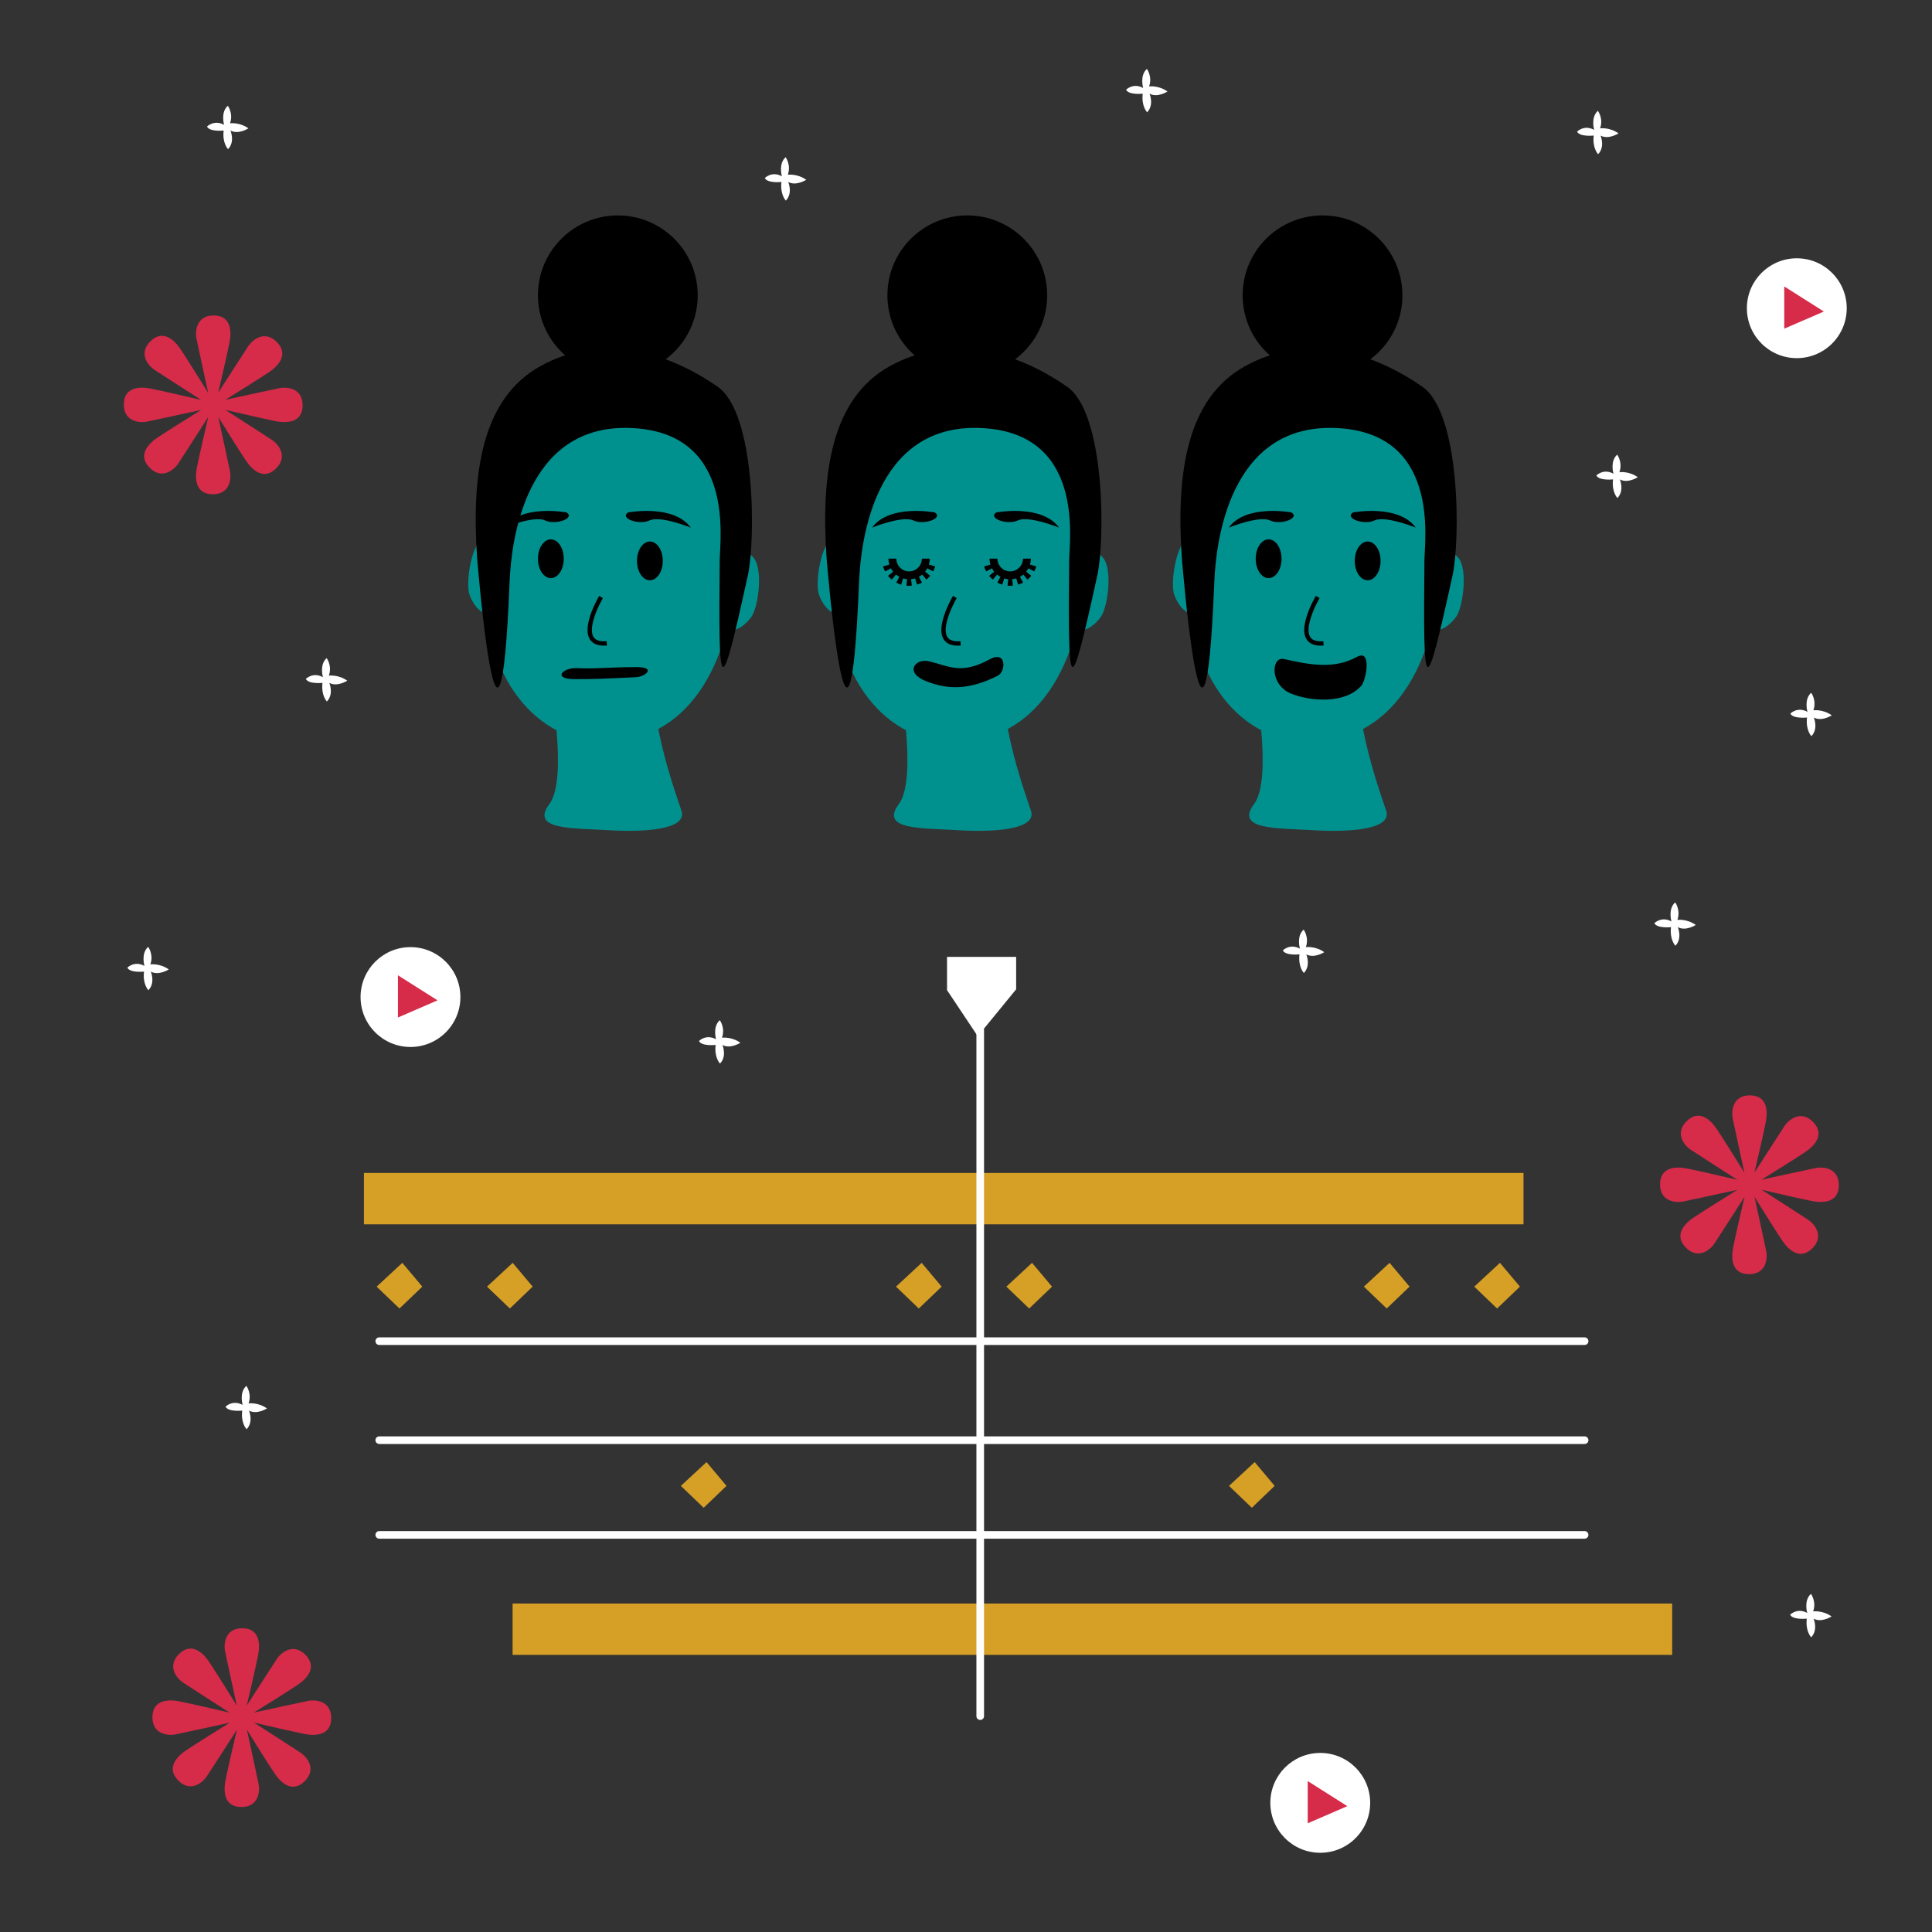 <svg xmlns="http://www.w3.org/2000/svg" id="Calque_1" viewBox="0 0 1775.599 1775.599"><rect x="0" y="0" width="1775.599" height="1775.599" fill="#333333" stroke="none"/><path d="M1660.93,1482.364s-3.423-11.478,3.423-17.52c0,0,5.236,7.048,2.014,16.11,0,0,8.659-1.208,16.916,4.632,0,0-9.263,6.041-16.513,2.014,0,0,4.43,10.27-2.215,17.117,0,0-5.437-5.437-4.028-17.117,0,0-12.888,1.41-15.305-3.625,0,0,6.444-6.645,15.707-1.611Z" fill="#fff"></path><path d="M658.102,955.114s-3.423-11.478,3.423-17.52c0,0,5.236,7.048,2.014,16.11,0,0,8.659-1.208,16.916,4.632,0,0-9.263,6.041-16.513,2.014,0,0,4.43,10.27-2.215,17.117,0,0-5.437-5.437-4.028-17.117,0,0-12.888,1.41-15.305-3.625,0,0,6.444-6.645,15.707-1.611Z" fill="#fff"></path><path d="M1194.694,871.858s-3.423-11.478,3.423-17.52c0,0,5.236,7.048,2.014,16.11,0,0,8.659-1.208,16.916,4.632,0,0-9.263,6.041-16.513,2.014,0,0,4.43,10.27-2.215,17.117,0,0-5.437-5.437-4.028-17.117,0,0-12.888,1.41-15.305-3.625,0,0,6.444-6.645,15.707-1.611Z" fill="#fff"></path><path d="M1661.142,654.2s-3.423-11.478,3.423-17.52c0,0,5.236,7.048,2.014,16.11,0,0,8.659-1.208,16.916,4.632,0,0-9.263,6.041-16.513,2.014,0,0,4.43,10.27-2.215,17.117,0,0-5.437-5.437-4.028-17.117,0,0-12.888,1.41-15.305-3.625,0,0,6.444-6.645,15.707-1.611Z" fill="#fff"></path><path d="M1050.637,80.855s-3.423-11.478,3.423-17.52c0,0,5.236,7.048,2.014,16.11,0,0,8.659-1.208,16.916,4.632,0,0-9.263,6.041-16.513,2.014,0,0,4.43,10.27-2.215,17.117,0,0-5.437-5.437-4.028-17.117,0,0-12.888,1.41-15.305-3.625,0,0,6.444-6.645,15.707-1.611Z" fill="#fff"></path><path d="M718.602,162.007s-3.423-11.478,3.423-17.52c0,0,5.236,7.048,2.014,16.11,0,0,8.659-1.208,16.916,4.632,0,0-9.263,6.041-16.513,2.014,0,0,4.43,10.27-2.215,17.117,0,0-5.437-5.437-4.028-17.117,0,0-12.888,1.41-15.305-3.625,0,0,6.444-6.645,15.707-1.611Z" fill="#fff"></path><path d="M223.004,1291.176s-3.423-11.478,3.423-17.52c0,0,5.236,7.048,2.014,16.11,0,0,8.659-1.208,16.916,4.632,0,0-9.263,6.041-16.513,2.014,0,0,4.43,10.27-2.215,17.117,0,0-5.437-5.437-4.028-17.117,0,0-12.888,1.41-15.305-3.625,0,0,6.444-6.645,15.707-1.611Z" fill="#fff"></path><path d="M1482.86,435.351s-3.423-11.478,3.423-17.52c0,0,5.236,7.048,2.014,16.11,0,0,8.659-1.208,16.916,4.632,0,0-9.263,6.041-16.513,2.014,0,0,4.43,10.27-2.215,17.117,0,0-5.437-5.437-4.028-17.117,0,0-12.888,1.41-15.305-3.625,0,0,6.444-6.645,15.707-1.611Z" fill="#fff"></path><path d="M296.795,622.347s-3.423-11.478,3.423-17.52c0,0,5.236,7.048,2.014,16.11,0,0,8.659-1.208,16.916,4.632,0,0-9.263,6.041-16.513,2.014,0,0,4.43,10.27-2.215,17.117,0,0-5.437-5.437-4.028-17.117,0,0-12.888,1.41-15.305-3.625,0,0,6.444-6.645,15.707-1.611Z" fill="#fff"></path><path d="M132.755,887.712s-3.423-11.478,3.423-17.52c0,0,5.236,7.048,2.014,16.11,0,0,8.659-1.208,16.916,4.632,0,0-9.263,6.041-16.513,2.014,0,0,4.43,10.27-2.215,17.117,0,0-5.437-5.437-4.028-17.117,0,0-12.888,1.41-15.305-3.625,0,0,6.444-6.645,15.707-1.611Z" fill="#fff"></path><path d="M205.96,114.722s-3.423-11.478,3.423-17.52c0,0,5.236,7.048,2.014,16.11,0,0,8.659-1.208,16.916,4.632,0,0-9.263,6.041-16.513,2.014,0,0,4.43,10.27-2.215,17.117,0,0-5.437-5.437-4.028-17.117,0,0-12.888,1.41-15.305-3.625,0,0,6.444-6.645,15.707-1.611Z" fill="#fff"></path><path d="M1536.149,846.835s-3.423-11.478,3.423-17.52c0,0,5.236,7.048,2.014,16.11,0,0,8.659-1.208,16.916,4.632,0,0-9.263,6.041-16.513,2.014,0,0,4.43,10.27-2.215,17.117,0,0-5.437-5.437-4.028-17.117,0,0-12.888,1.41-15.305-3.625,0,0,6.444-6.645,15.707-1.611Z" fill="#fff"></path><path d="M1465.122,119.353s-3.423-11.478,3.423-17.52c0,0,5.236,7.048,2.014,16.11,0,0,8.659-1.208,16.916,4.632,0,0-9.263,6.041-16.513,2.014,0,0,4.43,10.27-2.215,17.117,0,0-5.437-5.437-4.028-17.117,0,0-12.888,1.41-15.305-3.625,0,0,6.444-6.645,15.707-1.611Z" fill="#fff"></path><circle cx="1651.347" cy="283.271" r="45.881" fill="#fff"></circle><polygon points="1639.827 263.263 1639.827 302.067 1676.206 286.303 1639.827 263.263" fill="#d62b49"></polygon><circle cx="377.249" cy="916.339" r="45.881" fill="#fff"></circle><polygon points="365.729 896.331 365.729 935.135 402.107 919.371 365.729 896.331" fill="#d62b49"></polygon><circle cx="1213.376" cy="1656.909" r="45.881" fill="#fff"></circle><polygon points="1201.856 1636.901 1201.856 1675.705 1238.235 1659.941 1201.856 1636.901" fill="#d62b49"></polygon><g><rect x="334.479" y="1078.008" width="1065.704" height="47.199" fill="#d69f26"></rect><rect x="471.108" y="1473.728" width="1065.704" height="47.199" fill="#d69f26"></rect><polygon points="847.058 1160.614 823.447 1182.476 844.434 1202.588 865.421 1182.476 847.058 1160.614" fill="#d69f26"></polygon><polygon points="948.495 1160.614 924.884 1182.476 945.871 1202.588 966.858 1182.476 948.495 1160.614" fill="#d69f26"></polygon><polygon points="1277.078 1160.614 1253.468 1182.476 1274.455 1202.588 1295.442 1182.476 1277.078 1160.614" fill="#d69f26"></polygon><polygon points="1378.515 1160.614 1354.905 1182.476 1375.892 1202.588 1396.879 1182.476 1378.515 1160.614" fill="#d69f26"></polygon><polygon points="369.76 1160.614 346.15 1182.476 367.137 1202.588 388.124 1182.476 369.76 1160.614" fill="#d69f26"></polygon><polygon points="471.197 1160.614 447.587 1182.476 468.574 1202.588 489.561 1182.476 471.197 1160.614" fill="#d69f26"></polygon><polygon points="649.341 1343.732 625.73 1365.594 646.717 1385.706 667.704 1365.594 649.341 1343.732" fill="#d69f26"></polygon><polygon points="1153.113 1343.732 1129.503 1365.594 1150.49 1385.706 1171.477 1365.594 1153.113 1343.732" fill="#d69f26"></polygon><line x1="900.867" y1="946.348" x2="900.867" y2="1577.217" fill="none" stroke="#fff" stroke-linecap="round" stroke-linejoin="round" stroke-width="7"></line><line x1="348.561" y1="1232.589" x2="1456.332" y2="1232.589" fill="none" stroke="#fff" stroke-linecap="round" stroke-linejoin="round" stroke-width="7"></line><line x1="348.561" y1="1323.585" x2="1456.332" y2="1323.585" fill="none" stroke="#fff" stroke-linecap="round" stroke-linejoin="round" stroke-width="7"></line><line x1="348.561" y1="1410.624" x2="1456.332" y2="1410.624" fill="none" stroke="#fff" stroke-linecap="round" stroke-linejoin="round" stroke-width="7"></line><polygon points="898.599 952.338 870.369 909.993 870.369 879.411 933.886 879.411 933.886 909.223 898.599 952.338" fill="#fff"></polygon></g><g><path d="M826.018,623.601s17.917,91.576,0,115.465,21.899,21.899,53.751,23.889,73.659,0,67.686-17.917-35.834-99.539-21.899-141.345l-99.539,19.908Z" fill="#00918f"></path><path d="M998.717,508.953c-3.614,108.422-49.197,171.554-119.708,173.023-65.053,1.355-114.805-60.971-111.591-147.724,3.614-97.579,60.14-148.176,112.036-148.176s122.878,14.456,119.264,122.878Z" fill="#00918f"></path><path d="M994.207,519.343s3.208-16.015,16.263-9.487c13.553,6.776,7.929,47.883,1.355,56.921-10.842,14.908-27.105,18.974-28.461-2.711-1.355-21.684,10.842-44.724,10.842-44.724Z" fill="#00918f"></path><path d="M782.261,505.736s1.125-16.294-13.189-13.437c-14.859,2.966-20.264,44.102-16.305,54.553,6.531,17.238,21.149,25.445,28.169,4.884s1.324-46,1.324-46Z" fill="#00918f"></path><path d="M759.659,512.781s20.539,252.647,29.862,21.899c1.524-37.723,14.37-144.094,109.818-141.376,98.028,2.791,83.467,102.303,83.288,121.469-1.165,124.697-.043,132.087,25.88,13.935,7.091-32.318,7.385-148.957-27.852-173.352-49.079-33.978-108.422-48.79-162.632-18.974-54.211,29.816-63.624,99.087-58.363,176.399Z"></path><circle cx="888.984" cy="271.397" r="73.42"></circle><path d="M877.539,548.652s-26.652,45.309,5.33,42.644" fill="none" stroke="#000" stroke-miterlimit="10" stroke-width="4"></path><path d="M853.244,607.675c18.397,4.088,29.648,12.932,56.3-1.727,15.709-8.64,15.035,11.287,7.403,15.103-26.652,13.326-46.049,12.882-66.038,4.886-19.989-7.996-9.659-20.928,2.335-18.262Z"></path><path d="M1152.506,623.601s17.917,91.576,0,115.465,21.899,21.899,53.751,23.889,73.659,0,67.686-17.917-35.834-99.539-21.899-141.345l-99.539,19.908Z" fill="#00918f"></path><path d="M1325.205,508.953c-3.614,108.422-49.197,171.554-119.708,173.023-65.053,1.355-114.805-60.971-111.591-147.724,3.614-97.579,60.14-148.176,112.036-148.176s122.878,14.456,119.264,122.878Z" fill="#00918f"></path><path d="M1320.695,519.343s3.208-16.015,16.263-9.487c13.553,6.776,7.929,47.883,1.355,56.921-10.842,14.908-27.105,18.974-28.461-2.711-1.355-21.684,10.842-44.724,10.842-44.724Z" fill="#00918f"></path><path d="M1108.749,505.736s1.125-16.294-13.189-13.437c-14.859,2.966-20.264,44.102-16.305,54.553,6.531,17.238,21.149,25.445,28.169,4.884s1.324-46,1.324-46Z" fill="#00918f"></path><path d="M1086.146,512.781s20.539,252.647,29.862,21.899c1.524-37.723,14.37-144.094,109.818-141.376,98.028,2.791,83.467,102.303,83.288,121.469-1.165,124.697-.043,132.087,25.88,13.935,7.091-32.318,7.385-148.957-27.852-173.352-49.079-33.978-108.422-48.79-162.632-18.974-54.211,29.816-63.624,99.087-58.363,176.399Z"></path><ellipse cx="1165.924" cy="513.509" rx="11.872" ry="17.808"></ellipse><ellipse cx="1256.943" cy="515.488" rx="11.872" ry="17.808"></ellipse><circle cx="1215.472" cy="271.397" r="73.42"></circle><path d="M1211.027,548.652s-26.652,45.309,5.33,42.644" fill="none" stroke="#000" stroke-miterlimit="10" stroke-width="4"></path><path d="M1180.096,605.684c22.818,5.069,45.451,9.873,67.022-1.99,13.945-7.669,8.448,21.437,3.982,26.543-14.763,16.881-46.576,14.416-64.369,7.3-19.989-7.996-18.629-34.517-6.636-31.852Z"></path><path d="M504.839,623.601s17.917,91.576,0,115.465,21.899,21.899,53.751,23.889,73.659,0,67.686-17.917-35.834-99.539-21.899-141.345l-99.539,19.908Z" fill="#00918f"></path><path d="M677.538,508.953c-3.614,108.422-49.197,171.554-119.708,173.023-65.053,1.355-114.805-60.971-111.591-147.724,3.614-97.579,60.14-148.176,112.036-148.176s122.878,14.456,119.264,122.878Z" fill="#00918f"></path><path d="M673.028,519.343s3.208-16.015,16.263-9.487c13.553,6.776,7.929,47.883,1.355,56.921-10.842,14.908-27.105,18.974-28.461-2.711-1.355-21.684,10.842-44.724,10.842-44.724Z" fill="#00918f"></path><path d="M461.082,505.736s1.125-16.294-13.189-13.437c-14.859,2.966-20.264,44.102-16.305,54.553,6.531,17.238,21.149,25.445,28.169,4.884s1.324-46,1.324-46Z" fill="#00918f"></path><path d="M438.48,512.781s20.539,252.647,29.862,21.899c1.524-37.723,14.37-144.094,109.818-141.376,98.028,2.791,83.467,102.303,83.288,121.469-1.165,124.697-.043,132.087,25.88,13.935,7.091-32.318,7.385-148.957-27.852-173.352-49.079-33.978-108.422-48.79-162.632-18.974-54.211,29.816-63.624,99.087-58.363,176.399Z"></path><ellipse cx="506.257" cy="513.509" rx="11.872" ry="17.808"></ellipse><ellipse cx="597.276" cy="515.488" rx="11.872" ry="17.808"></ellipse><circle cx="567.805" cy="271.397" r="73.42"></circle><path d="M552.36,548.652s-26.652,45.309,5.33,42.644" fill="none" stroke="#000" stroke-miterlimit="10" stroke-width="4"></path><path d="M529.722,614.04c19.135.824,29.775-.946,55.411-.946,18.138,0,8.406,8.848-.885,9.29-30.078,1.432-37.161,1.77-55.742,1.77-21.529,0-11.059-10.643,1.215-10.114Z"></path><path d="M857.605,525.132c.771-1.451,1.401-2.983,1.872-4.555l-5.778-1.73c.519-1.728.801-3.556.801-5.451h-7.247c0,6.476-5.268,11.744-11.744,11.744s-11.744-5.268-11.744-11.744h-7.247c0,1.903.285,3.74.808,5.475l-5.776,1.738c.473,1.571,1.104,3.103,1.877,4.552l5.324-2.84c.589,1.102,1.283,2.141,2.07,3.1l-4.669,3.825c1.036,1.265,2.203,2.433,3.466,3.472l3.834-4.66c.958.789,1.995,1.485,3.095,2.076l-2.852,5.317c1.45.777,2.982,1.413,4.554,1.889l1.747-5.772c1.177.358,2.402.604,3.663.727l-.579,6c.803.078,1.619.117,2.425.117.82,0,1.648-.041,2.461-.12l-.587-5.999c1.261-.124,2.486-.373,3.663-.732l1.759,5.768c1.569-.478,3.097-1.115,4.541-1.891l-2.857-5.313c1.1-.593,2.137-1.29,3.094-2.08l3.84,4.655c1.261-1.041,2.426-2.211,3.461-3.477l-4.674-3.82c.786-.961,1.478-2,2.067-3.103l5.328,2.833Z"></path><path d="M950.508,525.132c.771-1.451,1.401-2.983,1.872-4.555l-5.778-1.73c.519-1.728.801-3.556.801-5.451h-7.247c0,6.476-5.268,11.744-11.744,11.744s-11.744-5.268-11.744-11.744h-7.247c0,1.903.285,3.74.808,5.475l-5.776,1.738c.473,1.571,1.104,3.103,1.877,4.552l5.324-2.84c.589,1.102,1.283,2.141,2.07,3.1l-4.669,3.825c1.036,1.265,2.203,2.433,3.466,3.472l3.834-4.66c.958.789,1.995,1.485,3.095,2.076l-2.852,5.317c1.45.777,2.982,1.413,4.554,1.889l1.747-5.772c1.177.358,2.402.604,3.663.727l-.579,6c.803.078,1.619.117,2.425.117.82,0,1.648-.041,2.461-.12l-.587-5.999c1.261-.124,2.486-.373,3.663-.732l1.759,5.768c1.569-.478,3.097-1.115,4.541-1.891l-2.857-5.313c1.1-.593,2.137-1.29,3.094-2.08l3.84,4.655c1.261-1.041,2.426-2.211,3.461-3.477l-4.674-3.82c.786-.961,1.478-2,2.067-3.103l5.328,2.833Z"></path><path d="M520.765,470.975s-41.806-7.963-57.733,13.935c0,0,27.871-11.281,37.825-6.636s27.871-1.991,19.908-7.3Z"></path><path d="M577.164,470.975s41.806-7.963,57.733,13.935c0,0-27.871-11.281-37.825-6.636s-27.871-1.991-19.908-7.3Z"></path><path d="M859.198,470.975s-41.806-7.963-57.733,13.935c0,0,27.871-11.281,37.825-6.636s27.871-1.991,19.908-7.3Z"></path><path d="M915.597,470.975s41.806-7.963,57.733,13.935c0,0-27.871-11.281-37.825-6.636s-27.871-1.991-19.908-7.3Z"></path><path d="M1187.019,470.975s-41.806-7.963-57.733,13.935c0,0,27.871-11.281,37.825-6.636s27.871-1.991,19.908-7.3Z"></path><path d="M1243.418,470.975s41.806-7.963,57.733,13.935c0,0-27.871-11.281-37.825-6.636s-27.871-1.991-19.908-7.3Z"></path></g><path d="M1668.779,1073.465c-5.699,1.14-36.483,7.833-49.827,10.739,9.73-6.04,30.634-19.068,40.058-25.351,8.273-5.516,18.55-16.048,7.503-27.512-11.047-11.463-22.301-2.71-26.47,3.543-3.224,4.835-20.259,31.336-27.639,42.826,2.61-11.151,8.178-35.144,10.4-46.251,1.95-9.75,1.768-24.465-14.148-24.76-15.917-.295-17.685,13.854-16.212,21.223,1.14,5.699,7.833,36.483,10.739,49.827-6.039-9.73-19.068-30.634-25.351-40.058-5.516-8.273-16.049-18.55-27.512-7.503-11.463,11.047-2.71,22.302,3.543,26.47,4.835,3.224,31.336,20.259,42.826,27.639-11.151-2.61-35.144-8.178-46.251-10.4-9.75-1.95-24.465-1.768-24.76,14.149-.295,15.917,13.853,17.685,21.222,16.211,5.699-1.14,36.483-7.833,49.827-10.739-9.73,6.039-30.634,19.068-40.058,25.351-8.273,5.516-18.55,16.049-7.503,27.512,11.046,11.463,22.301,2.709,26.47-3.543,3.224-4.836,20.259-31.336,27.639-42.827-2.61,11.151-8.178,35.144-10.4,46.251-1.95,9.75-1.769,24.465,14.148,24.76,15.917.295,17.685-13.853,16.212-21.223-1.14-5.699-7.833-36.483-10.739-49.827,6.039,9.73,19.068,30.634,25.351,40.058,5.516,8.273,16.049,18.55,27.512,7.503,11.463-11.047,2.71-22.301-3.543-26.47-4.836-3.224-31.336-20.259-42.827-27.64,11.151,2.61,35.144,8.178,46.251,10.4,9.75,1.95,24.465,1.768,24.76-14.148.295-15.917-13.854-17.686-21.223-16.212Z" fill="#d62b49"></path><path d="M283.196,1563.197c-5.699,1.14-36.483,7.833-49.827,10.739,9.73-6.04,30.634-19.068,40.058-25.351,8.273-5.516,18.55-16.048,7.503-27.512-11.047-11.463-22.301-2.71-26.47,3.543-3.224,4.835-20.259,31.336-27.639,42.826,2.61-11.151,8.178-35.144,10.4-46.251,1.95-9.75,1.768-24.465-14.148-24.76-15.917-.295-17.685,13.854-16.212,21.223,1.14,5.699,7.833,36.483,10.739,49.827-6.039-9.73-19.068-30.634-25.351-40.058-5.516-8.273-16.049-18.55-27.512-7.503-11.463,11.047-2.71,22.302,3.543,26.47,4.835,3.224,31.336,20.259,42.826,27.639-11.151-2.61-35.144-8.178-46.251-10.4-9.75-1.95-24.465-1.768-24.76,14.149-.295,15.917,13.853,17.685,21.222,16.211,5.699-1.14,36.483-7.833,49.827-10.739-9.73,6.039-30.634,19.068-40.058,25.351-8.273,5.516-18.55,16.049-7.503,27.512,11.046,11.463,22.301,2.709,26.47-3.543,3.224-4.836,20.259-31.336,27.639-42.827-2.61,11.151-8.178,35.144-10.4,46.251-1.95,9.75-1.769,24.465,14.148,24.76,15.917.295,17.685-13.853,16.212-21.223-1.14-5.699-7.833-36.483-10.739-49.827,6.039,9.73,19.068,30.634,25.351,40.058,5.516,8.273,16.049,18.55,27.512,7.503,11.463-11.047,2.71-22.301-3.543-26.47-4.836-3.224-31.336-20.259-42.827-27.64,11.151,2.61,35.144,8.178,46.251,10.4,9.75,1.95,24.465,1.768,24.76-14.148.295-15.917-13.854-17.686-21.223-16.212Z" fill="#d62b49"></path><path d="M256.904,356.716c-5.699,1.14-36.483,7.833-49.827,10.739,9.73-6.04,30.634-19.068,40.058-25.351,8.273-5.516,18.55-16.048,7.503-27.512-11.047-11.463-22.301-2.71-26.47,3.543-3.224,4.835-20.259,31.336-27.639,42.826,2.61-11.151,8.178-35.144,10.4-46.251,1.95-9.75,1.768-24.465-14.148-24.76-15.917-.295-17.685,13.854-16.212,21.223,1.14,5.699,7.833,36.483,10.739,49.827-6.039-9.73-19.068-30.634-25.351-40.058-5.516-8.273-16.049-18.55-27.512-7.503-11.463,11.047-2.71,22.302,3.543,26.47,4.835,3.224,31.336,20.259,42.826,27.639-11.151-2.61-35.144-8.178-46.251-10.4-9.75-1.95-24.465-1.768-24.76,14.149-.295,15.917,13.853,17.685,21.222,16.211,5.699-1.14,36.483-7.833,49.827-10.739-9.73,6.039-30.634,19.068-40.058,25.351-8.273,5.516-18.55,16.049-7.503,27.512,11.046,11.463,22.301,2.709,26.47-3.543,3.224-4.836,20.259-31.336,27.639-42.827-2.61,11.151-8.178,35.144-10.4,46.251-1.95,9.75-1.769,24.465,14.148,24.76,15.917.295,17.685-13.853,16.212-21.223-1.14-5.699-7.833-36.483-10.739-49.827,6.039,9.73,19.068,30.634,25.351,40.058,5.516,8.273,16.049,18.55,27.512,7.503,11.463-11.047,2.71-22.301-3.543-26.47-4.836-3.224-31.336-20.259-42.827-27.64,11.151,2.61,35.144,8.178,46.251,10.4,9.75,1.95,24.465,1.768,24.76-14.148.295-15.917-13.854-17.686-21.223-16.212Z" fill="#d62b49"></path></svg>